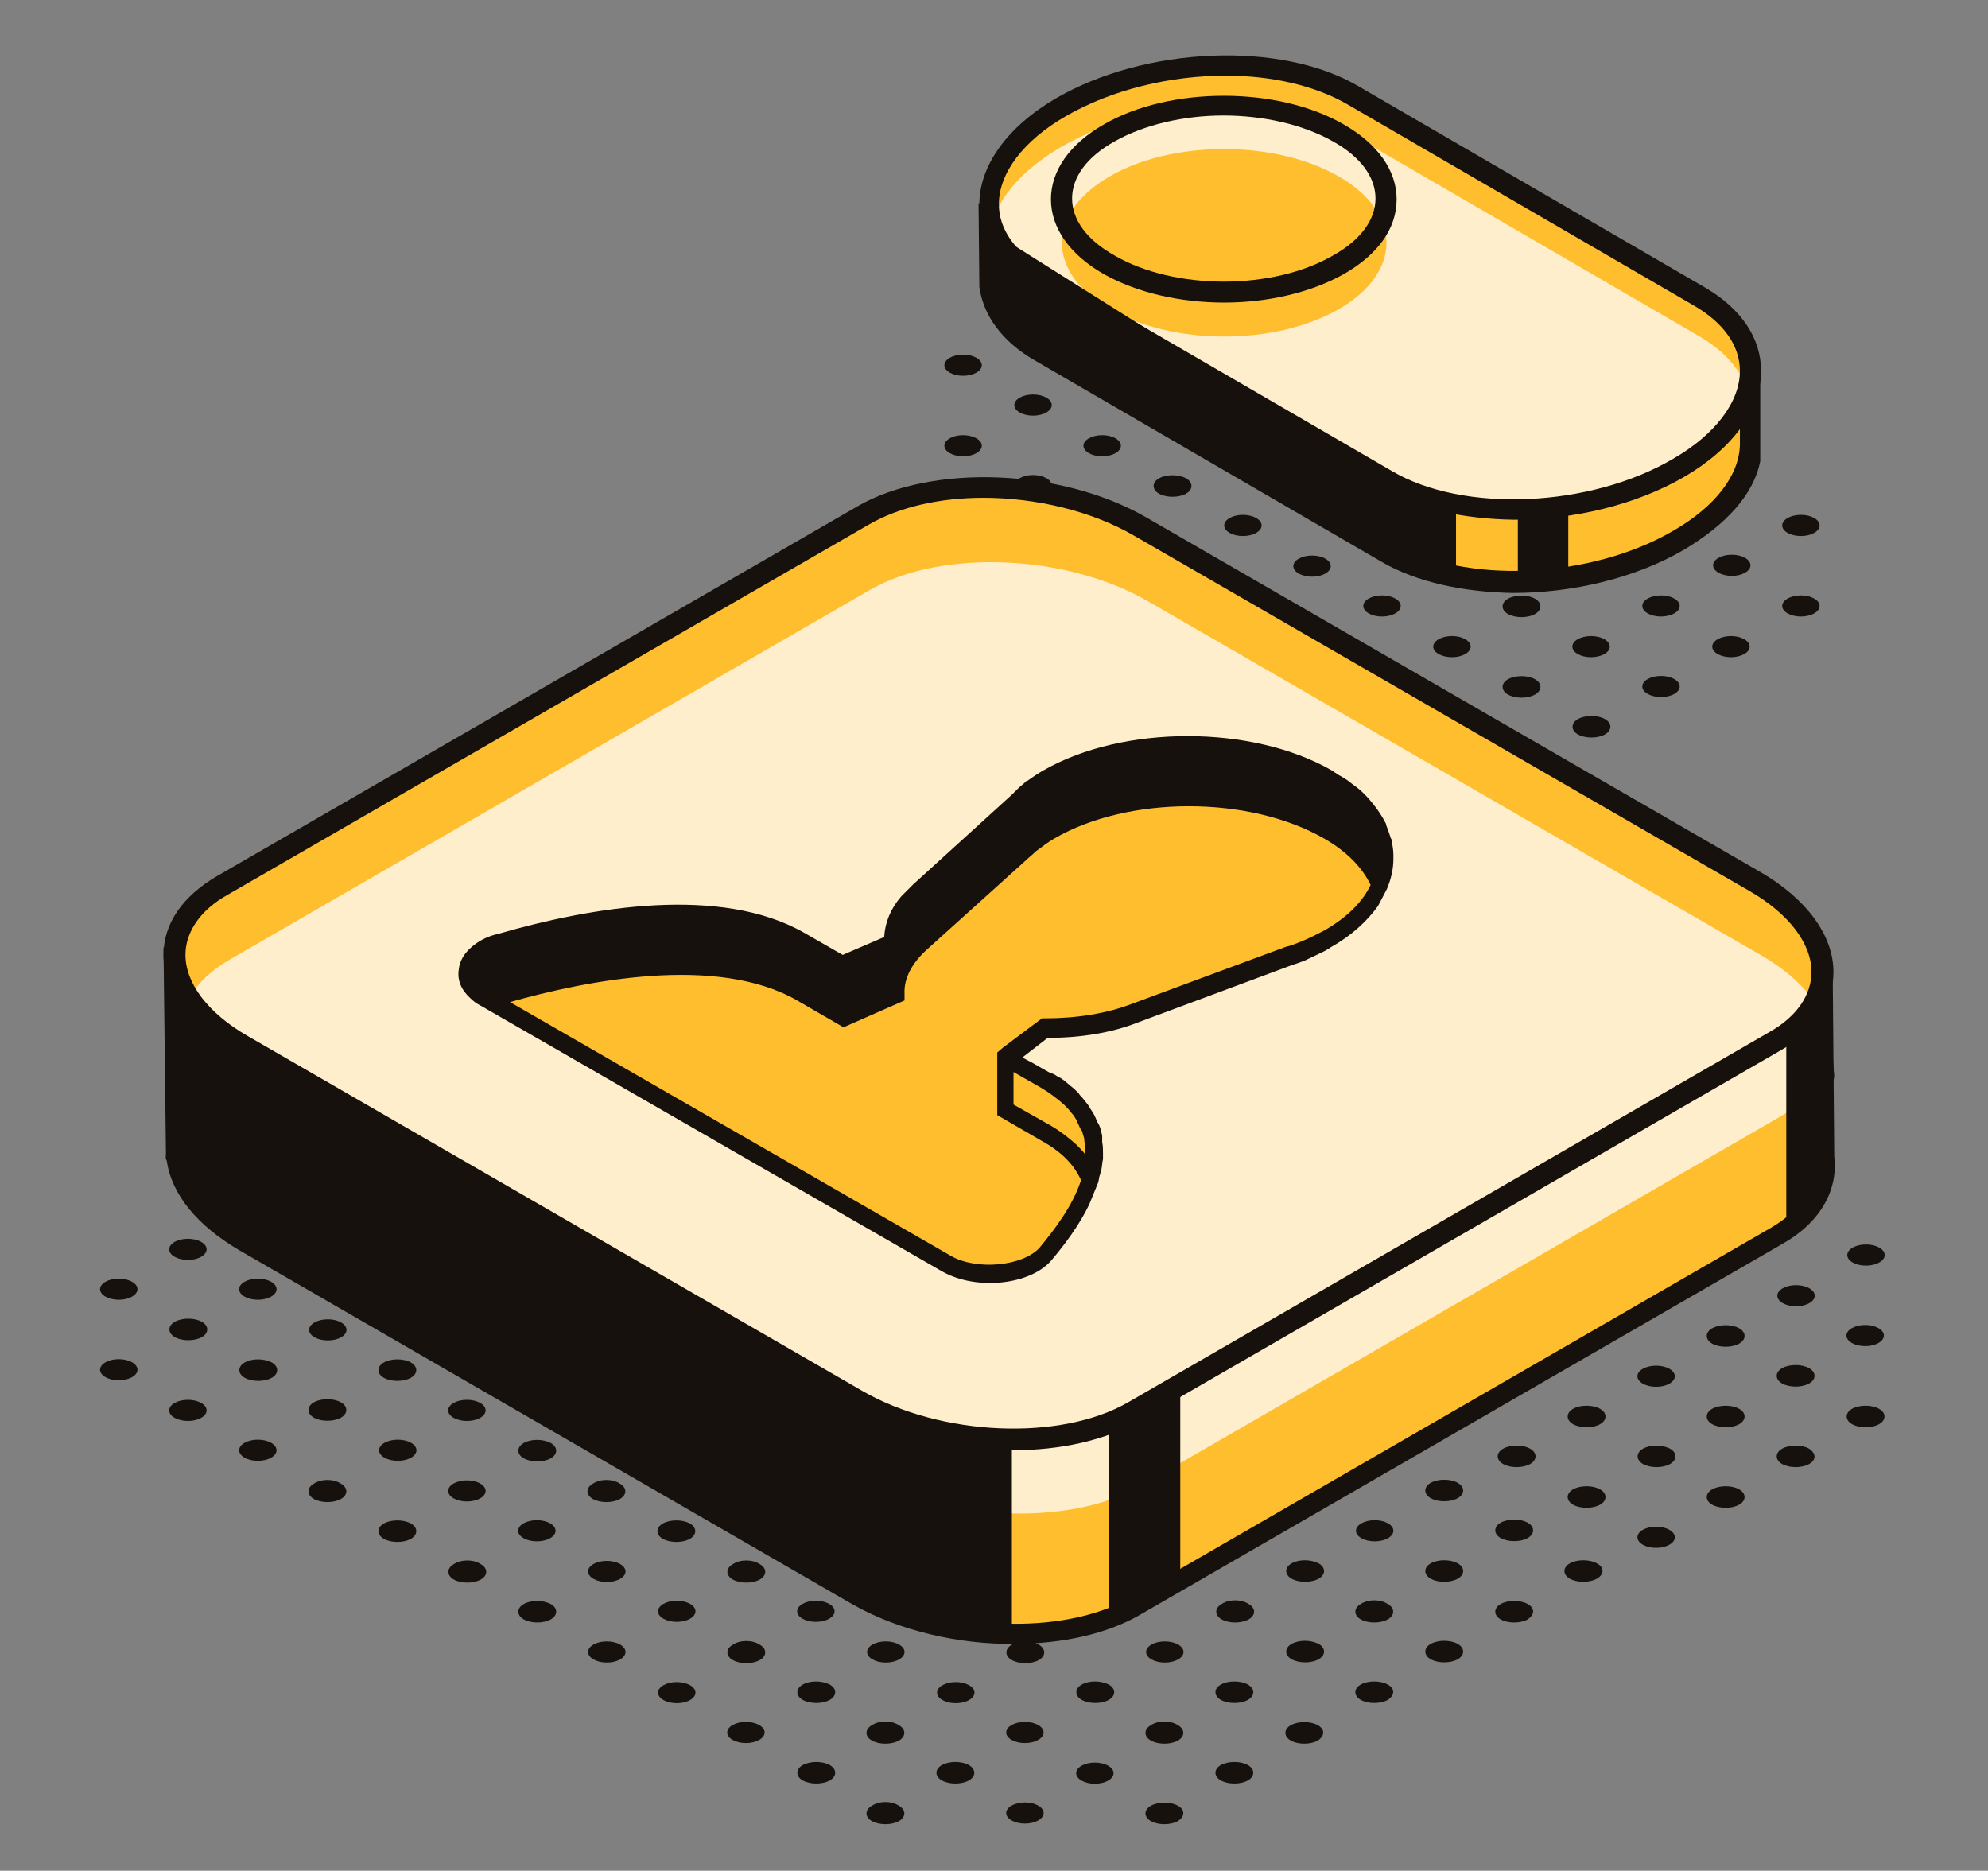 <?xml version="1.0" encoding="UTF-8"?> <!-- Generator: Adobe Illustrator 23.0.1, SVG Export Plug-In . SVG Version: 6.00 Build 0) --> <svg xmlns="http://www.w3.org/2000/svg" xmlns:xlink="http://www.w3.org/1999/xlink" id="Layer_1" x="0px" y="0px" viewBox="0 0 244.4 230" style="enable-background:new 0 0 244.4 230;" xml:space="preserve"><rect x="0" y="0" width="244.4" height="230" fill="#808080" stroke="none"/> <style type="text/css"> .st0{fill:#16110D;} .st1{fill:#FFBE2E;} .st2{fill:#FFEECC;} </style> <g id="XMLID_12_"> <g id="XMLID_5899_"> <g id="XMLID_5898_"> <ellipse class="st0" cx="203.6" cy="189" rx="2.3" ry="1.3"></ellipse> </g> <g id="XMLID_5897_"> <path class="st0" d="M193.4,183.1c-0.9,0.5-0.9,1.4,0,1.9c0.9,0.5,2.4,0.5,3.3,0c0.9-0.5,0.9-1.4,0-1.9 C195.8,182.6,194.3,182.6,193.4,183.1z"></path> </g> <g id="XMLID_5896_"> <path class="st0" d="M184.8,178.1c-0.9,0.5-0.9,1.4,0,1.9c0.9,0.5,2.4,0.5,3.3,0c0.9-0.5,0.9-1.4,0-1.9 C187.2,177.6,185.7,177.6,184.8,178.1z"></path> </g> <g id="XMLID_5895_"> <ellipse class="st0" cx="177.9" cy="174.1" rx="2.3" ry="1.3"></ellipse> </g> <g id="XMLID_5894_"> <ellipse class="st0" cx="169.3" cy="169.2" rx="2.3" ry="1.3"></ellipse> </g> <g id="XMLID_5893_"> <ellipse class="st0" cx="160.7" cy="164.2" rx="2.3" ry="1.3"></ellipse> </g> <g id="XMLID_5892_"> <path id="XMLID_6600_" class="st0" d="M150.5,158.3c-0.9,0.5-0.9,1.4,0,1.9c0.9,0.5,2.4,0.5,3.3,0c0.9-0.5,0.9-1.4,0-1.9 C152.9,157.8,151.4,157.8,150.5,158.3z"></path> </g> <g id="XMLID_5891_"> <path class="st0" d="M213.8,183.1c-0.9-0.5-2.4-0.5-3.3,0c-0.9,0.5-0.9,1.4,0,1.9c0.9,0.5,2.4,0.5,3.3,0 C214.7,184.5,214.7,183.6,213.8,183.1z"></path> </g> <g id="XMLID_5890_"> <path class="st0" d="M202,178.1c-0.9,0.5-0.9,1.4,0,1.9c0.9,0.5,2.4,0.5,3.3,0c0.9-0.5,0.9-1.4,0-1.9 C204.3,177.6,202.9,177.6,202,178.1z"></path> </g> <g id="XMLID_5889_"> <path class="st0" d="M193.4,173.2c-0.9,0.5-0.9,1.4,0,1.9c0.9,0.5,2.4,0.5,3.3,0c0.9-0.5,0.9-1.4,0-1.9 C195.8,172.7,194.3,172.7,193.4,173.2z"></path> </g> <g id="XMLID_5888_"> <path class="st0" d="M184.8,168.2c-0.9,0.5-0.9,1.4,0,1.9c0.9,0.5,2.4,0.5,3.3,0c0.9-0.5,0.9-1.4,0-1.9 C187.2,167.7,185.7,167.7,184.8,168.2z"></path> </g> <g id="XMLID_5887_"> <path class="st0" d="M176.2,163.3c-0.9,0.5-0.9,1.4,0,1.9c0.9,0.5,2.4,0.5,3.3,0c0.9-0.5,0.9-1.4,0-1.9 C178.6,162.8,177.1,162.8,176.2,163.3z"></path> </g> <g id="XMLID_5886_"> <ellipse class="st0" cx="169.3" cy="159.3" rx="2.3" ry="1.3"></ellipse> </g> <g id="XMLID_5885_"> <path class="st0" d="M222.4,178.1c-0.9-0.5-2.4-0.5-3.3,0c-0.9,0.5-0.9,1.4,0,1.9c0.9,0.5,2.4,0.5,3.3,0 C223.3,179.5,223.3,178.7,222.4,178.1z"></path> </g> <g id="XMLID_5884_"> <path class="st0" d="M210.5,173.2c-0.9,0.5-0.9,1.4,0,1.9c0.9,0.5,2.4,0.5,3.3,0c0.9-0.5,0.9-1.4,0-1.9 C212.9,172.7,211.4,172.7,210.5,173.2z"></path> </g> <g id="XMLID_5883_"> <ellipse class="st0" cx="203.6" cy="169.2" rx="2.3" ry="1.3"></ellipse> </g> <g id="XMLID_5882_"> <path class="st0" d="M193.4,163.3c-0.9,0.5-0.9,1.4,0,1.9c0.9,0.5,2.4,0.5,3.3,0c0.9-0.5,0.9-1.4,0-1.9 C195.8,162.8,194.3,162.8,193.4,163.3z"></path> </g> <g id="XMLID_5881_"> <ellipse class="st0" cx="186.5" cy="159.3" rx="2.3" ry="1.3"></ellipse> </g> <g id="XMLID_5880_"> <path class="st0" d="M231,173.2c-0.9-0.5-2.4-0.5-3.3,0c-0.9,0.5-0.9,1.4,0,1.9c0.9,0.5,2.4,0.5,3.3,0 C231.9,174.6,231.9,173.7,231,173.2z"></path> </g> <g id="XMLID_5879_"> <path class="st0" d="M219.1,168.2c-0.9,0.5-0.9,1.4,0,1.9c0.9,0.5,2.4,0.5,3.3,0c0.9-0.5,0.9-1.4,0-1.9 C221.5,167.7,220,167.7,219.1,168.2z"></path> </g> <g id="XMLID_5878_"> <path class="st0" d="M210.5,163.3c-0.9,0.5-0.9,1.4,0,1.9c0.9,0.5,2.4,0.5,3.3,0c0.9-0.5,0.9-1.4,0-1.9 C212.9,162.8,211.4,162.8,210.5,163.3z"></path> </g> <g id="XMLID_5877_"> <ellipse class="st0" cx="203.6" cy="159.3" rx="2.3" ry="1.3"></ellipse> </g> <g id="XMLID_5876_"> <path class="st0" d="M193.4,153.4c-0.9,0.5-0.9,1.4,0,1.9c0.9,0.5,2.4,0.5,3.3,0c0.9-0.5,0.9-1.4,0-1.9 C195.8,152.9,194.3,152.9,193.4,153.4z"></path> </g> <g id="XMLID_5875_"> <ellipse class="st0" cx="229.3" cy="164.2" rx="2.3" ry="1.3"></ellipse> </g> <g id="XMLID_5874_"> <ellipse class="st0" cx="220.8" cy="159.3" rx="2.3" ry="1.3"></ellipse> </g> <g id="XMLID_5873_"> <ellipse class="st0" cx="212.2" cy="154.3" rx="2.3" ry="1.3"></ellipse> </g> <g id="XMLID_5872_"> <path id="XMLID_6599_" class="st0" d="M202,150.3c0.9,0.5,2.4,0.5,3.3,0c0.9-0.5,0.9-1.4,0-1.9 C204.3,147.9,201.1,149.8,202,150.3z"></path> </g> <g id="XMLID_5871_"> <ellipse class="st0" cx="229.4" cy="154.3" rx="2.3" ry="1.3"></ellipse> </g> <g id="XMLID_5870_"> <ellipse id="XMLID_6598_" class="st0" cx="220.8" cy="149.3" rx="2.3" ry="1.3"></ellipse> </g> <g id="XMLID_5869_"> <path class="st0" d="M107.2,222c-0.9,0.5-0.9,1.4,0,1.9c0.9,0.5,2.4,0.5,3.3,0c0.9-0.5,0.9-1.4,0-1.9 C109.6,221.4,108.1,221.4,107.2,222z"></path> </g> <g id="XMLID_5868_"> <path class="st0" d="M98.7,217c-0.9,0.5-0.9,1.4,0,1.9c0.9,0.5,2.4,0.5,3.3,0c0.9-0.5,0.9-1.4,0-1.9S99.6,216.5,98.7,217z"></path> </g> <g id="XMLID_5867_"> <ellipse class="st0" cx="91.7" cy="213" rx="2.3" ry="1.3"></ellipse> </g> <g id="XMLID_5866_"> <ellipse class="st0" cx="83.2" cy="208.1" rx="2.3" ry="1.3"></ellipse> </g> <g id="XMLID_5865_"> <ellipse class="st0" cx="74.6" cy="203.1" rx="2.3" ry="1.3"></ellipse> </g> <g id="XMLID_5864_"> <path class="st0" d="M64.4,197.2c-0.9,0.5-0.9,1.4,0,1.9c0.9,0.5,2.4,0.5,3.3,0c0.9-0.5,0.9-1.4,0-1.9 C66.7,196.7,65.3,196.7,64.4,197.2z"></path> </g> <g id="XMLID_5863_"> <path class="st0" d="M55.8,192.3c-0.9,0.5-0.9,1.4,0,1.9c0.9,0.5,2.4,0.5,3.3,0c0.9-0.5,0.9-1.4,0-1.9 C58.2,191.7,56.7,191.7,55.8,192.3z"></path> </g> <g id="XMLID_5862_"> <path class="st0" d="M47.2,187.3c-0.9,0.5-0.9,1.4,0,1.9c0.9,0.5,2.4,0.5,3.3,0c0.9-0.5,0.9-1.4,0-1.9 C49.6,186.8,48.1,186.8,47.2,187.3z"></path> </g> <g id="XMLID_5861_"> <path class="st0" d="M38.6,182.4c-0.9,0.5-0.9,1.4,0,1.9c0.9,0.5,2.4,0.5,3.3,0c0.9-0.5,0.9-1.4,0-1.9 C41,181.8,39.5,181.8,38.6,182.4z"></path> </g> <g id="XMLID_5860_"> <ellipse class="st0" cx="31.7" cy="178.3" rx="2.3" ry="1.3"></ellipse> </g> <g id="XMLID_5859_"> <ellipse class="st0" cx="23.1" cy="173.4" rx="2.3" ry="1.3"></ellipse> </g> <g id="XMLID_5858_"> <ellipse class="st0" cx="14.6" cy="168.4" rx="2.3" ry="1.3"></ellipse> </g> <g id="XMLID_5857_"> <ellipse class="st0" cx="126" cy="222.9" rx="2.3" ry="1.3"></ellipse> </g> <g id="XMLID_5856_"> <path class="st0" d="M115.8,217c-0.9,0.5-0.9,1.4,0,1.9c0.9,0.5,2.4,0.5,3.3,0c0.9-0.5,0.9-1.4,0-1.9 C118.2,216.5,116.7,216.5,115.8,217z"></path> </g> <g id="XMLID_5855_"> <path class="st0" d="M107.2,212.1c-0.9,0.5-0.9,1.4,0,1.9c0.9,0.5,2.4,0.5,3.3,0c0.9-0.5,0.9-1.4,0-1.9 C109.6,211.5,108.1,211.5,107.2,212.1z"></path> </g> <g id="XMLID_5854_"> <path class="st0" d="M98.7,207.1c-0.9,0.5-0.9,1.4,0,1.9s2.4,0.5,3.3,0c0.9-0.5,0.9-1.4,0-1.9C101,206.6,99.6,206.6,98.7,207.1z"></path> </g> <g id="XMLID_5853_"> <path class="st0" d="M90.1,202.2c-0.9,0.5-0.9,1.4,0,1.9c0.9,0.5,2.4,0.5,3.3,0c0.9-0.5,0.9-1.4,0-1.9 C92.5,201.6,91,201.6,90.1,202.2z"></path> </g> <g id="XMLID_5852_"> <ellipse class="st0" cx="83.2" cy="198.1" rx="2.3" ry="1.3"></ellipse> </g> <g id="XMLID_5851_"> <ellipse class="st0" cx="74.6" cy="193.2" rx="2.3" ry="1.3"></ellipse> </g> <g id="XMLID_5850_"> <ellipse class="st0" cx="66" cy="188.2" rx="2.3" ry="1.3"></ellipse> </g> <g id="XMLID_5849_"> <ellipse class="st0" cx="57.4" cy="183.3" rx="2.3" ry="1.3"></ellipse> </g> <g id="XMLID_5848_"> <ellipse class="st0" cx="48.9" cy="178.3" rx="2.3" ry="1.3"></ellipse> </g> <g id="XMLID_5847_"> <path class="st0" d="M38.6,172.4c-0.9,0.5-0.9,1.4,0,1.9c0.9,0.5,2.4,0.5,3.3,0c0.9-0.5,0.9-1.4,0-1.9 C41,171.9,39.5,171.9,38.6,172.4z"></path> </g> <g id="XMLID_5846_"> <path class="st0" d="M30.1,167.5c-0.9,0.5-0.9,1.4,0,1.9c0.9,0.5,2.4,0.5,3.3,0c0.9-0.5,0.9-1.4,0-1.9 C32.4,167,31,167,30.1,167.5z"></path> </g> <g id="XMLID_5845_"> <path class="st0" d="M21.5,162.5c-0.9,0.5-0.9,1.4,0,1.9c0.9,0.5,2.4,0.5,3.3,0c0.9-0.5,0.9-1.4,0-1.9 C23.9,162,22.4,162,21.5,162.5z"></path> </g> <g id="XMLID_5844_"> <ellipse class="st0" cx="14.6" cy="158.5" rx="2.3" ry="1.3"></ellipse> </g> <g id="XMLID_5843_"> <path class="st0" d="M144.8,222c-0.9-0.5-2.4-0.5-3.3,0c-0.9,0.5-0.9,1.4,0,1.9c0.9,0.5,2.4,0.5,3.3,0 C145.7,223.3,145.7,222.5,144.8,222z"></path> </g> <g id="XMLID_5842_"> <ellipse class="st0" cx="134.6" cy="218" rx="2.3" ry="1.3"></ellipse> </g> <g id="XMLID_5841_"> <ellipse class="st0" cx="126" cy="213" rx="2.3" ry="1.3"></ellipse> </g> <g id="XMLID_5840_"> <ellipse class="st0" cx="117.5" cy="208.1" rx="2.3" ry="1.3"></ellipse> </g> <g id="XMLID_5839_"> <ellipse class="st0" cx="108.9" cy="203.1" rx="2.3" ry="1.3"></ellipse> </g> <g id="XMLID_5838_"> <ellipse class="st0" cx="100.3" cy="198.1" rx="2.3" ry="1.3"></ellipse> </g> <g id="XMLID_5837_"> <path class="st0" d="M90.1,192.3c-0.9,0.5-0.9,1.4,0,1.9c0.9,0.5,2.4,0.5,3.3,0c0.9-0.5,0.9-1.4,0-1.9 C92.5,191.7,91,191.7,90.1,192.3z"></path> </g> <g id="XMLID_5836_"> <path class="st0" d="M81.5,187.3c-0.9,0.5-0.9,1.4,0,1.9c0.9,0.5,2.4,0.5,3.3,0c0.9-0.5,0.9-1.4,0-1.9 C83.9,186.8,82.4,186.8,81.5,187.3z"></path> </g> <g id="XMLID_5835_"> <path class="st0" d="M72.9,182.4c-0.9,0.5-0.9,1.4,0,1.9c0.9,0.5,2.4,0.5,3.3,0c0.9-0.5,0.9-1.4,0-1.9 C75.3,181.8,73.8,181.8,72.9,182.4z"></path> </g> <g id="XMLID_5834_"> <path class="st0" d="M64.4,177.4c-0.9,0.5-0.9,1.4,0,1.9c0.9,0.5,2.4,0.5,3.3,0c0.9-0.5,0.9-1.4,0-1.9 C66.7,176.9,65.3,176.9,64.4,177.4z"></path> </g> <g id="XMLID_5833_"> <ellipse class="st0" cx="57.4" cy="173.4" rx="2.3" ry="1.3"></ellipse> </g> <g id="XMLID_5832_"> <path class="st0" d="M47.2,167.5c-0.9,0.5-0.9,1.4,0,1.9c0.9,0.5,2.4,0.5,3.3,0c0.9-0.5,0.9-1.4,0-1.9 C49.6,167,48.1,167,47.2,167.5z"></path> </g> <g id="XMLID_5831_"> <ellipse class="st0" cx="40.3" cy="163.5" rx="2.3" ry="1.3"></ellipse> </g> <g id="XMLID_5830_"> <ellipse class="st0" cx="31.7" cy="158.5" rx="2.3" ry="1.3"></ellipse> </g> <g id="XMLID_5829_"> <ellipse class="st0" cx="23.1" cy="153.6" rx="2.3" ry="1.3"></ellipse> </g> <g id="XMLID_5828_"> <path class="st0" d="M153.4,217c-0.9-0.5-2.4-0.5-3.3,0c-0.9,0.5-0.9,1.4,0,1.9c0.9,0.5,2.4,0.5,3.3,0 C154.3,218.4,154.3,217.5,153.4,217z"></path> </g> <g id="XMLID_5827_"> <path class="st0" d="M141.5,212.1c-0.9,0.5-0.9,1.4,0,1.9c0.9,0.5,2.4,0.5,3.3,0c0.9-0.5,0.9-1.4,0-1.9 C143.9,211.5,142.4,211.5,141.5,212.1z"></path> </g> <g id="XMLID_5826_"> <path class="st0" d="M133,207.1c-0.9,0.5-0.9,1.4,0,1.9c0.9,0.5,2.4,0.5,3.3,0c0.9-0.5,0.9-1.4,0-1.9 C135.3,206.6,133.9,206.6,133,207.1z"></path> </g> <g id="XMLID_5825_"> <path class="st0" d="M124.4,202.2c-0.9,0.5-0.9,1.4,0,1.9c0.9,0.5,2.4,0.5,3.3,0c0.9-0.5,0.9-1.4,0-1.9 C126.8,201.6,125.3,201.6,124.4,202.2z"></path> </g> <g id="XMLID_5824_"> <ellipse class="st0" cx="117.5" cy="198.1" rx="2.3" ry="1.3"></ellipse> </g> <g id="XMLID_5823_"> <path class="st0" d="M107.2,192.3c-0.9,0.5-0.9,1.4,0,1.9c0.9,0.5,2.4,0.5,3.3,0c0.9-0.5,0.9-1.4,0-1.9 C109.6,191.7,108.1,191.7,107.2,192.3z"></path> </g> <g id="XMLID_5822_"> <path class="st0" d="M98.7,187.3c-0.9,0.5-0.9,1.4,0,1.9c0.9,0.5,2.4,0.5,3.3,0c0.9-0.5,0.9-1.4,0-1.9 C101,186.8,99.6,186.8,98.7,187.3z"></path> </g> <g id="XMLID_5821_"> <ellipse class="st0" cx="91.7" cy="183.3" rx="2.3" ry="1.3"></ellipse> </g> <g id="XMLID_5820_"> <ellipse class="st0" cx="83.2" cy="178.3" rx="2.3" ry="1.3"></ellipse> </g> <g id="XMLID_5819_"> <ellipse class="st0" cx="74.6" cy="173.4" rx="2.3" ry="1.3"></ellipse> </g> <g id="XMLID_5818_"> <ellipse class="st0" cx="66" cy="168.4" rx="2.3" ry="1.3"></ellipse> </g> <g id="XMLID_5817_"> <path class="st0" d="M55.8,162.5c-0.9,0.5-0.9,1.4,0,1.9c0.9,0.5,2.4,0.5,3.3,0c0.9-0.5,0.9-1.4,0-1.9 C58.2,162,56.7,162,55.8,162.5z"></path> </g> <g id="XMLID_5816_"> <path class="st0" d="M47.2,157.6c-0.9,0.5-0.9,1.4,0,1.9c0.9,0.5,2.4,0.5,3.3,0c0.9-0.5,0.9-1.4,0-1.9 C49.6,157.1,48.1,157.1,47.2,157.6z"></path> </g> <g id="XMLID_5815_"> <path class="st0" d="M38.6,152.6c-0.9,0.5-0.9,1.4,0,1.9c0.9,0.5,2.4,0.5,3.3,0c0.9-0.5,0.9-1.4,0-1.9 C41,152.1,39.5,152.1,38.6,152.6z"></path> </g> <g id="XMLID_5814_"> <ellipse id="XMLID_6597_" class="st0" cx="31.7" cy="148.6" rx="2.3" ry="1.3"></ellipse> </g> <g id="XMLID_5813_"> <path class="st0" d="M162,212.1c-0.9-0.5-2.4-0.5-3.3,0c-0.9,0.5-0.9,1.4,0,1.9c0.9,0.5,2.4,0.5,3.3,0 C162.9,213.4,162.9,212.6,162,212.1z"></path> </g> <g id="XMLID_5812_"> <path class="st0" d="M150.1,207.1c-0.9,0.5-0.9,1.4,0,1.9c0.9,0.5,2.4,0.5,3.3,0c0.9-0.5,0.9-1.4,0-1.9 C152.5,206.6,151,206.6,150.1,207.1z"></path> </g> <g id="XMLID_5811_"> <ellipse class="st0" cx="143.2" cy="203.1" rx="2.3" ry="1.3"></ellipse> </g> <g id="XMLID_5810_"> <ellipse class="st0" cx="134.6" cy="198.1" rx="2.3" ry="1.3"></ellipse> </g> <g id="XMLID_5809_"> <ellipse class="st0" cx="126" cy="193.2" rx="2.3" ry="1.3"></ellipse> </g> <g id="XMLID_5808_"> <ellipse class="st0" cx="117.5" cy="188.2" rx="2.3" ry="1.3"></ellipse> </g> <g id="XMLID_5807_"> <path class="st0" d="M107.2,182.4c-0.9,0.5-0.9,1.4,0,1.9c0.9,0.5,2.4,0.5,3.3,0c0.9-0.5,0.9-1.4,0-1.9 C109.6,181.8,108.1,181.8,107.2,182.4z"></path> </g> <g id="XMLID_5806_"> <path class="st0" d="M98.7,177.4c-0.9,0.5-0.9,1.4,0,1.9c0.9,0.5,2.4,0.5,3.3,0c0.9-0.5,0.9-1.4,0-1.9 C101,176.9,99.6,176.9,98.7,177.4z"></path> </g> <g id="XMLID_5805_"> <path class="st0" d="M90.1,172.4c-0.9,0.5-0.9,1.4,0,1.9c0.9,0.5,2.4,0.5,3.3,0c0.9-0.5,0.9-1.4,0-1.9 C92.5,171.9,91,171.9,90.1,172.4z"></path> </g> <g id="XMLID_5804_"> <ellipse class="st0" cx="83.2" cy="168.4" rx="2.3" ry="1.3"></ellipse> </g> <g id="XMLID_5803_"> <ellipse class="st0" cx="74.6" cy="163.5" rx="2.3" ry="1.3"></ellipse> </g> <g id="XMLID_5802_"> <ellipse class="st0" cx="66" cy="158.5" rx="2.3" ry="1.3"></ellipse> </g> <g id="XMLID_5801_"> <ellipse class="st0" cx="57.4" cy="153.6" rx="2.3" ry="1.3"></ellipse> </g> <g id="XMLID_5800_"> <path class="st0" d="M170.6,207.1c-0.9-0.5-2.4-0.5-3.3,0c-0.9,0.5-0.9,1.4,0,1.9c0.9,0.5,2.4,0.5,3.3,0 C171.5,208.4,171.5,207.6,170.6,207.1z"></path> </g> <g id="XMLID_5799_"> <path class="st0" d="M158.8,202.1c-0.9,0.5-0.9,1.4,0,1.9c0.9,0.5,2.4,0.5,3.3,0c0.9-0.5,0.9-1.4,0-1.9 C161.1,201.6,159.7,201.6,158.8,202.1z"></path> </g> <g id="XMLID_5798_"> <path class="st0" d="M150.2,197.2c-0.9,0.5-0.9,1.4,0,1.9c0.9,0.5,2.4,0.5,3.3,0c0.9-0.5,0.9-1.4,0-1.9 C152.6,196.6,151.1,196.6,150.2,197.2z"></path> </g> <g id="XMLID_5797_"> <ellipse class="st0" cx="143.2" cy="193.1" rx="2.3" ry="1.3"></ellipse> </g> <g id="XMLID_5796_"> <ellipse class="st0" cx="134.7" cy="188.2" rx="2.3" ry="1.3"></ellipse> </g> <g id="XMLID_5795_"> <ellipse class="st0" cx="126.1" cy="183.2" rx="2.3" ry="1.3"></ellipse> </g> <g id="XMLID_5794_"> <path class="st0" d="M115.9,177.3c-0.9,0.5-0.9,1.4,0,1.9c0.9,0.5,2.4,0.5,3.3,0c0.9-0.5,0.9-1.4,0-1.9 C118.3,176.8,116.8,176.8,115.9,177.3z"></path> </g> <g id="XMLID_5793_"> <path class="st0" d="M107.3,172.4c-0.9,0.5-0.9,1.4,0,1.9c0.9,0.5,2.4,0.5,3.3,0c0.9-0.5,0.9-1.4,0-1.9 C109.7,171.9,108.2,171.9,107.3,172.4z"></path> </g> <g id="XMLID_5792_"> <path class="st0" d="M98.7,167.4c-0.9,0.5-0.9,1.4,0,1.9c0.9,0.5,2.4,0.5,3.3,0c0.9-0.5,0.9-1.4,0-1.9 C101.1,166.9,99.6,166.9,98.7,167.4z"></path> </g> <g id="XMLID_5791_"> <path class="st0" d="M90.2,162.5c-0.9,0.5-0.9,1.4,0,1.9c0.9,0.5,2.4,0.5,3.3,0c0.9-0.5,0.9-1.4,0-1.9 C92.5,162,91.1,162,90.2,162.5z"></path> </g> <g id="XMLID_5790_"> <ellipse class="st0" cx="83.2" cy="158.5" rx="2.3" ry="1.3"></ellipse> </g> <g id="XMLID_5789_"> <ellipse class="st0" cx="74.7" cy="153.5" rx="2.3" ry="1.3"></ellipse> </g> <g id="XMLID_5788_"> <path class="st0" d="M179.2,202.1c-0.9-0.5-2.4-0.5-3.3,0c-0.9,0.5-0.9,1.4,0,1.9c0.9,0.5,2.4,0.5,3.3,0 C180.1,203.5,180.1,202.6,179.2,202.1z"></path> </g> <g id="XMLID_5787_"> <path class="st0" d="M167.3,197.2c-0.9,0.5-0.9,1.4,0,1.9c0.9,0.5,2.4,0.5,3.3,0c0.9-0.5,0.9-1.4,0-1.9 C169.7,196.6,168.2,196.6,167.3,197.2z"></path> </g> <g id="XMLID_5786_"> <path class="st0" d="M158.8,192.2c-0.9,0.5-0.9,1.4,0,1.9c0.9,0.5,2.4,0.5,3.3,0c0.9-0.5,0.9-1.4,0-1.9 C161.1,191.7,159.7,191.7,158.8,192.2z"></path> </g> <g id="XMLID_5785_"> <path class="st0" d="M150.2,187.2c-0.9,0.5-0.9,1.4,0,1.9c0.9,0.5,2.4,0.5,3.3,0c0.9-0.5,0.9-1.4,0-1.9 C152.6,186.7,151.1,186.7,150.2,187.2z"></path> </g> <g id="XMLID_5784_"> <path class="st0" d="M141.6,182.3c-0.9,0.5-0.9,1.4,0,1.9c0.9,0.5,2.4,0.5,3.3,0c0.9-0.5,0.9-1.4,0-1.9 C144,181.8,142.5,181.8,141.6,182.3z"></path> </g> <g id="XMLID_5783_"> <ellipse class="st0" cx="134.7" cy="178.3" rx="2.3" ry="1.3"></ellipse> </g> <g id="XMLID_5782_"> <ellipse class="st0" cx="126.1" cy="173.3" rx="2.3" ry="1.3"></ellipse> </g> <g id="XMLID_5781_"> <ellipse class="st0" cx="117.5" cy="168.4" rx="2.3" ry="1.3"></ellipse> </g> <g id="XMLID_5780_"> <ellipse class="st0" cx="108.9" cy="163.4" rx="2.3" ry="1.3"></ellipse> </g> <g id="XMLID_5779_"> <ellipse class="st0" cx="100.4" cy="158.5" rx="2.3" ry="1.3"></ellipse> </g> <g id="XMLID_5778_"> <path class="st0" d="M187.8,197.2c-0.9-0.5-2.4-0.5-3.3,0c-0.9,0.5-0.9,1.4,0,1.9c0.9,0.5,2.4,0.5,3.3,0 C188.7,198.5,188.7,197.7,187.8,197.2z"></path> </g> <g id="XMLID_5777_"> <path class="st0" d="M175.9,192.2c-0.9,0.5-0.9,1.4,0,1.9c0.9,0.5,2.4,0.5,3.3,0c0.9-0.5,0.9-1.4,0-1.9 C178.3,191.7,176.8,191.7,175.9,192.2z"></path> </g> <g id="XMLID_5776_"> <ellipse class="st0" cx="169" cy="188.2" rx="2.3" ry="1.3"></ellipse> </g> <g id="XMLID_5775_"> <path class="st0" d="M158.8,182.3c-0.9,0.5-0.9,1.4,0,1.9c0.9,0.5,2.4,0.5,3.3,0c0.9-0.5,0.9-1.4,0-1.9 C161.1,181.8,159.7,181.8,158.8,182.3z"></path> </g> <g id="XMLID_5774_"> <ellipse class="st0" cx="151.8" cy="178.3" rx="2.3" ry="1.3"></ellipse> </g> <g id="XMLID_5773_"> <path class="st0" d="M141.6,172.4c-0.9,0.5-0.9,1.4,0,1.9c0.9,0.5,2.4,0.5,3.3,0c0.9-0.5,0.9-1.4,0-1.9 C144,171.9,142.5,171.9,141.6,172.4z"></path> </g> <g id="XMLID_5772_"> <path class="st0" d="M133,167.4c-0.9,0.5-0.9,1.4,0,1.9c0.9,0.5,2.4,0.5,3.3,0c0.9-0.5,0.9-1.4,0-1.9 C135.4,166.9,133.9,166.9,133,167.4z"></path> </g> <g id="XMLID_5771_"> <path class="st0" d="M124.5,162.5c-0.9,0.5-0.9,1.4,0,1.9c0.9,0.5,2.4,0.5,3.3,0c0.9-0.5,0.9-1.4,0-1.9 C126.8,162,125.4,162,124.5,162.5z"></path> </g> <g id="XMLID_5770_"> <ellipse id="XMLID_6596_" class="st0" cx="117.5" cy="158.5" rx="2.3" ry="1.3"></ellipse> </g> <g id="XMLID_5769_"> <path class="st0" d="M196.3,192.2c-0.9-0.5-2.4-0.5-3.3,0c-0.9,0.5-0.9,1.4,0,1.9c0.9,0.5,2.4,0.5,3.3,0 C197.2,193.6,197.3,192.7,196.3,192.2z"></path> </g> <g id="XMLID_5768_"> <path class="st0" d="M184.5,187.2c-0.9,0.5-0.9,1.4,0,1.9c0.9,0.5,2.4,0.5,3.3,0c0.9-0.5,0.9-1.4,0-1.9 C186.9,186.7,185.4,186.7,184.5,187.2z"></path> </g> <g id="XMLID_5767_"> <path class="st0" d="M175.9,182.3c-0.9,0.5-0.9,1.4,0,1.9c0.9,0.5,2.4,0.5,3.3,0c0.9-0.5,0.9-1.4,0-1.9 C178.3,181.8,176.8,181.8,175.9,182.3z"></path> </g> <g id="XMLID_5766_"> <ellipse class="st0" cx="169" cy="178.3" rx="2.3" ry="1.3"></ellipse> </g> <g id="XMLID_5765_"> <path class="st0" d="M158.8,172.4c-0.9,0.5-0.9,1.4,0,1.9c0.9,0.5,2.4,0.5,3.3,0c0.9-0.5,0.9-1.4,0-1.9 C161.1,171.9,159.7,171.9,158.8,172.4z"></path> </g> <g id="XMLID_5764_"> <path class="st0" d="M150.2,167.4c-0.9,0.5-0.9,1.4,0,1.9c0.9,0.5,2.4,0.5,3.3,0c0.9-0.5,0.9-1.4,0-1.9 C152.6,166.9,151.1,166.9,150.2,167.4z"></path> </g> <g id="XMLID_5763_"> <ellipse class="st0" cx="143.2" cy="163.4" rx="2.3" ry="1.3"></ellipse> </g> <g id="XMLID_5762_"> <ellipse id="XMLID_6595_" class="st0" cx="134.7" cy="158.5" rx="2.3" ry="1.3"></ellipse> </g> </g> <g id="XMLID_5935_"> <g id="XMLID_5934_"> <path id="XMLID_6594_" class="st0" d="M176.9,90.3c0.9,0.5,2.4,0.5,3.3,0c0.9-0.5,0.9-1.4,0-1.9c-0.9-0.5-2.4-0.5-3.3,0 C175.9,89,175.9,89.8,176.9,90.3C177.8,90.9,175.9,89.8,176.9,90.3z"></path> </g> <g id="XMLID_5933_"> <path id="XMLID_6593_" class="st0" d="M168.3,85.4c0.9,0.5,2.4,0.5,3.3,0c0.9-0.5,0.9-1.4,0-1.9c-0.9-0.5-2.4-0.5-3.3,0 C167.4,84,167.4,84.9,168.3,85.4C169.2,85.9,167.4,84.9,168.3,85.4z"></path> </g> <g id="XMLID_5932_"> <ellipse class="st0" cx="161.3" cy="79.5" rx="2.3" ry="1.3"></ellipse> </g> <g id="XMLID_5931_"> <path class="st0" d="M151.1,73.6c-0.9,0.5-0.9,1.4,0,1.9c0.9,0.5,2.4,0.5,3.3,0c0.9-0.5,0.9-1.4,0-1.9 C153.5,73.1,152,73.1,151.1,73.6z"></path> </g> <g id="XMLID_5930_"> <ellipse class="st0" cx="144.2" cy="69.6" rx="2.3" ry="1.3"></ellipse> </g> <g id="XMLID_5929_"> <path class="st0" d="M194,88.4c-0.9,0.5-0.9,1.4,0,1.9c0.9,0.5,2.4,0.5,3.3,0c0.9-0.5,0.9-1.4,0-1.9 C196.4,87.9,194.9,87.9,194,88.4z"></path> </g> <g id="XMLID_5928_"> <path class="st0" d="M185.4,83.5c-0.9,0.5-0.9,1.4,0,1.9c0.9,0.5,2.4,0.5,3.3,0c0.9-0.5,0.9-1.4,0-1.9 C187.8,83,186.3,83,185.4,83.5z"></path> </g> <g id="XMLID_5927_"> <ellipse class="st0" cx="178.5" cy="79.5" rx="2.3" ry="1.3"></ellipse> </g> <g id="XMLID_5926_"> <ellipse class="st0" cx="169.9" cy="74.5" rx="2.3" ry="1.3"></ellipse> </g> <g id="XMLID_5925_"> <ellipse class="st0" cx="161.3" cy="69.6" rx="2.3" ry="1.3"></ellipse> </g> <g id="XMLID_5924_"> <ellipse class="st0" cx="152.8" cy="64.6" rx="2.3" ry="1.3"></ellipse> </g> <g id="XMLID_5923_"> <ellipse class="st0" cx="204.2" cy="84.4" rx="2.3" ry="1.3"></ellipse> </g> <g id="XMLID_5922_"> <ellipse class="st0" cx="195.6" cy="79.5" rx="2.3" ry="1.3"></ellipse> </g> <g id="XMLID_5921_"> <path class="st0" d="M185.4,73.6c-0.9,0.5-0.9,1.4,0,1.9c0.9,0.5,2.4,0.5,3.3,0c0.9-0.5,0.9-1.4,0-1.9 C187.8,73.1,186.3,73.1,185.4,73.6z"></path> </g> <g id="XMLID_5920_"> <path class="st0" d="M176.9,68.6c-0.9,0.5-0.9,1.4,0,1.9c0.9,0.5,2.4,0.5,3.3,0c0.9-0.5,0.9-1.4,0-1.9 C179.2,68.1,177.8,68.1,176.9,68.6z"></path> </g> <g id="XMLID_5919_"> <path id="XMLID_6592_" class="st0" d="M171.6,63.7c-0.9-0.5-2.4-0.5-3.3,0c-0.9,0.5-0.9,1.4,0,1.9c0.9,0.5,2.4,0.5,3.3,0 C172.5,65.1,172.5,64.2,171.6,63.7C170.6,63.2,172.5,64.2,171.6,63.7z"></path> </g> <g id="XMLID_5918_"> <path id="XMLID_6591_" class="st0" d="M163,58.7c-0.9-0.5-2.4-0.5-3.3,0c-0.9,0.5-0.9,1.4,0,1.9c0.9,0.5,2.4,0.5,3.3,0 C163.9,60.1,163.9,59.3,163,58.7C162.1,58.2,163.9,59.3,163,58.7z"></path> </g> <g id="XMLID_5917_"> <ellipse class="st0" cx="212.8" cy="79.5" rx="2.3" ry="1.3"></ellipse> </g> <g id="XMLID_5916_"> <ellipse class="st0" cx="204.2" cy="74.5" rx="2.3" ry="1.3"></ellipse> </g> <g id="XMLID_5915_"> <path id="XMLID_6590_" class="st0" d="M194,68.6c-0.9,0.5-0.9,1.4,0,1.9c0.9,0.5,2.4,0.5,3.3,0c0.9-0.5,0.9-1.4,0-1.9 C196.4,68.1,194.9,68.1,194,68.6C193.1,69.2,194.9,68.1,194,68.6z"></path> </g> <g id="XMLID_5914_"> <ellipse class="st0" cx="221.4" cy="74.5" rx="2.3" ry="1.3"></ellipse> </g> <g id="XMLID_5913_"> <ellipse class="st0" cx="212.9" cy="69.5" rx="2.3" ry="1.3"></ellipse> </g> <g id="XMLID_5912_"> <path id="XMLID_6589_" class="st0" d="M202.6,63.6c-0.9,0.5-0.9,1.4,0,1.9c0.9,0.5,2.4,0.5,3.3,0c0.9-0.5,0.9-1.4,0-1.9 C205,63.1,203.6,63.1,202.6,63.6C201.7,64.2,203.6,63.1,202.6,63.6z"></path> </g> <g id="XMLID_5911_"> <ellipse class="st0" cx="221.4" cy="64.6" rx="2.3" ry="1.3"></ellipse> </g> <g id="XMLID_5910_"> <path id="XMLID_6588_" class="st0" d="M211.2,58.7c-0.9,0.5-0.9,1.4,0,1.9c0.9,0.5,2.4,0.5,3.3,0c0.9-0.5,0.9-1.4,0-1.9 C213.6,58.2,212.1,58.2,211.2,58.7C210.3,59.2,212.1,58.2,211.2,58.7z"></path> </g> <g id="XMLID_5909_"> <path class="st0" d="M137.2,63.7c-0.9-0.5-2.4-0.5-3.3,0c-0.9,0.5-0.9,1.4,0,1.9c0.9,0.5,2.4,0.5,3.3,0 C138.1,65.1,138.1,64.3,137.2,63.7z"></path> </g> <g id="XMLID_5908_"> <ellipse class="st0" cx="127" cy="59.7" rx="2.3" ry="1.3"></ellipse> </g> <g id="XMLID_5907_"> <ellipse class="st0" cx="118.4" cy="54.8" rx="2.3" ry="1.3"></ellipse> </g> <g id="XMLID_5906_"> <path class="st0" d="M145.8,58.8c-0.9-0.5-2.4-0.5-3.3,0c-0.9,0.5-0.9,1.4,0,1.9c0.9,0.5,2.4,0.5,3.3,0 C146.7,60.2,146.7,59.3,145.8,58.8z"></path> </g> <g id="XMLID_5905_"> <ellipse class="st0" cx="135.5" cy="54.8" rx="2.3" ry="1.3"></ellipse> </g> <g id="XMLID_5904_"> <ellipse class="st0" cx="127" cy="49.8" rx="2.3" ry="1.3"></ellipse> </g> <g id="XMLID_5903_"> <ellipse class="st0" cx="118.4" cy="44.9" rx="2.3" ry="1.3"></ellipse> </g> <g id="XMLID_5902_"> <path id="XMLID_6587_" class="st0" d="M151.1,53.8c-0.9,0.5-0.9,1.4,0,1.9c0.9,0.5,2.4,0.5,3.3,0C155.2,55.2,152,53.3,151.1,53.8 z"></path> </g> <g id="XMLID_5901_"> <path id="XMLID_6586_" class="st0" d="M142.5,48.9c-0.9,0.5-0.9,1.4,0,1.9c0.9,0.5,2.4,0.5,3.3,0 C146.7,50.3,143.4,48.4,142.5,48.9z"></path> </g> <g id="XMLID_5900_"> <path id="XMLID_6585_" class="st0" d="M133.9,43.9c-0.9,0.5-0.9,1.4,0,1.9c0.9,0.5,2.4,0.5,3.3,0 C138.1,45.3,134.8,43.4,133.9,43.9z"></path> </g> </g> <g id="XMLID_501_"> <g id="_x36__1_"> <g id="XMLID_185_"> <g id="XMLID_192_"> <g id="XMLID_197_"> <path class="st1" d="M121.6,24.7l3.9,1.2c1.3-1.3,2.9-2.6,4.9-3.7v0c10.6-6.2,26.7-6.9,35.9-1.5l37.5,21.8l11.4,3.5v9l0,0 c-0.2,4-3.1,8.2-8.8,11.5c-10.6,6.2-26.7,6.9-35.9,1.5l-42.7-24.8c-4.1-2.4-6.1-5.6-6.2-8.9l0,0V24.7z"></path> </g> <g id="XMLID_194_"> <path class="st0" d="M169.9,69.1l-42.7-24.8c-4-2.3-6.3-5.5-6.8-9L120.3,25l4.8-0.6c1.3-1.2,2.9-2.4,4.6-3.4 c11-6.4,27.7-7.1,37.2-1.5l37.4,21.7l12.1,3.7v10l0,1.8l0,0c-0.8,4.1-4.2,7.8-9.4,10.9c-6,3.5-13.7,5.3-21,5.3 C180,72.8,174.2,71.6,169.9,69.1z M213.9,46.9l-10.5-3.2l-37.8-21.9c-8.8-5.2-24.4-4.5-34.6,1.5c-1.8,1.1-3.4,2.2-4.6,3.5 l-0.5,0.5l-3-0.9v7.4l0,0.3c0.1,3,2,5.8,5.6,7.8l42.7,24.8c8.8,5.2,24.4,4.5,34.6-1.5c5-2.9,8-6.7,8.1-10.5l0-0.5V46.9z"></path> </g> </g> <g id="XMLID_186_"> <g id="XMLID_218_"> <path class="st1" d="M127.8,34.1l42.7,24.8c9.2,5.4,25.3,4.7,35.9-1.5l0,0c10.6-6.2,11.8-15.6,2.6-21l-42.7-24.8 c-9.2-5.4-25.3-4.7-35.9,1.5l0,0C119.8,19.4,118.6,28.8,127.8,34.1z"></path> </g> <g id="XMLID_215_"> <path class="st2" d="M130.4,18.1c10.6-6.2,26.7-6.9,35.9-1.5L209,41.4c3.2,1.9,5.1,4.2,5.8,6.7c-1,3.3-3.8,6.6-8.4,9.3 c-10.6,6.2-26.7,6.9-35.9,1.5l-42.7-24.8c-3.2-1.9-5.1-4.2-5.8-6.7C122.9,24.1,125.8,20.8,130.4,18.1z"></path> </g> <g id="XMLID_187_"> <path class="st0" d="M169.9,60.1l-42.7-24.8h0c-4.4-2.6-6.8-6.2-6.8-10.2c0-4.7,3.4-9.5,9.4-13c11-6.4,27.7-7.1,37.2-1.5 l42.7,24.8c4.4,2.6,6.8,6.2,6.8,10.2c0,4.7-3.4,9.5-9.4,13c-6,3.5-13.7,5.3-21,5.3C180,63.8,174.2,62.6,169.9,60.1z M131,14.3 c-5.2,3-8.2,7-8.2,10.8c0,3.1,2,5.9,5.6,8l42.7,24.8c8.8,5.2,24.4,4.5,34.6-1.5c5.2-3,8.2-7,8.2-10.8c0-3.1-2-5.9-5.6-8 l-42.7-24.8c-4-2.3-9.3-3.5-14.9-3.5C143.9,9.3,136.7,11,131,14.3z"></path> </g> </g> </g> <g id="XMLID_180_"> <g id="XMLID_184_"> <path class="st1" d="M136.4,21.7c-7.8,4.5-7.8,11.8,0,16.3c7.8,4.5,20.4,4.5,28.2,0c7.8-4.5,7.8-11.8,0-16.3 C156.8,17.2,144.1,17.2,136.4,21.7z"></path> </g> <g id="XMLID_181_"> <path class="st0" d="M135.7,33.7c-4.2-2.4-6.5-5.7-6.5-9.2s2.3-6.8,6.5-9.2l0,0c8.1-4.7,21.4-4.7,29.5,0 c4.2,2.4,6.5,5.7,6.5,9.2c0,3.6-2.3,6.8-6.5,9.2c-4.1,2.3-9.4,3.5-14.7,3.5C145.1,37.2,139.8,36,135.7,33.7z M137,17.4 L137,17.4c-3.4,1.9-5.2,4.4-5.2,7c0,2.6,1.8,5.1,5.2,7c7.4,4.3,19.5,4.3,26.9,0c3.4-1.9,5.2-4.4,5.2-7c0-2.6-1.8-5.1-5.2-7 c-3.7-2.1-8.6-3.2-13.5-3.2C145.6,14.2,140.7,15.3,137,17.4z"></path> </g> </g> <g id="XMLID_179_"> <polygon class="st0" points="179,62.6 179,70.9 171.7,68.6 124.2,40.8 121,34.7 122,28.5 168.4,57.7 "></polygon> </g> <g id="XMLID_241_"> <polygon class="st0" points="186.6,62.6 186.6,72 192.8,71.6 192.8,62.1 "></polygon> </g> </g> <g id="XMLID_395_"> <g id="XMLID_2473_"> <g id="XMLID_2483_"> <g id="XMLID_2488_"> <path class="st1" d="M224.3,142.4L224.3,142.4l-0.4-24.5H21.5l0.3,23.9c-0.1,0.6,0,0,0.1,0.6v0h0c0.5,3.5,3.2,7.2,8.3,10.1 l75.5,43.6c10.1,5.8,25.3,6.5,34.1,1.4l78.8-45.5C222.9,149.5,224.8,146,224.3,142.4z"></path> </g> <g id="XMLID_2487_"> <path class="st1" d="M224.3,142.4L224.3,142.4l-0.4-24.5H21.5l0.3,23.9c-0.1,0.6,0,0,0.1,0.6v0h0c0.5,3.5,3.2,7.2,8.3,10.1 l75.5,43.6c10.1,5.8,25.3,6.5,34.1,1.4l78.8-45.5C222.9,149.5,224.8,146,224.3,142.4z"></path> </g> <g id="XMLID_2484_"> <path class="st0" d="M104.9,197.3l-75.5-43.6c-5.1-3-8.3-6.8-8.9-11c-0.2-0.3-0.1-0.6-0.1-0.9l-0.3-25.3l205.2,1.9l0.2,23.8 c0.5,4.2-1.8,8.2-6.5,10.8l-78.8,45.5c-4.1,2.4-9.7,3.6-15.4,3.6C117.9,202.2,110.6,200.5,104.9,197.3z M22.8,119.2l0.3,22.6 l0,0.1c0,0.1,0.1,0.2,0.1,0.4c0.4,3.3,3.1,6.5,7.6,9.1l75.5,43.6c9.7,5.6,24.4,6.2,32.7,1.4l78.8-45.5 c3.7-2.2,5.6-5.1,5.2-8.3l-0.4-23.4H22.8z"></path> </g> </g> <g id="XMLID_2477_"> <g id="XMLID_2482_"> <path class="st1" d="M218.2,128.1l-78.8,45.5c-8.7,5-24,4.4-34.1-1.4l-75.5-43.6c-10.1-5.8-11.2-14.6-2.4-19.7l78.8-45.5 c8.7-5,24-4.4,34.1,1.4l75.5,43.6C225.8,114.2,226.9,123,218.2,128.1z"></path> </g> <g id="XMLID_2481_"> <path class="st2" d="M219,137.2l-78.8,45.5c-8.7,5-24,4.4-34.1-1.4l-75.5-43.6c-10.1-5.8-11.2-14.6-2.4-19.7l78.8-45.5 c8.7-5,24-4.4,34.1,1.4l75.5,43.6C226.6,123.3,227.7,132.1,219,137.2z"></path> </g> <g id="XMLID_2478_"> <path class="st0" d="M104.6,173.3l-75.5-43.6c-5.7-3.3-9-7.8-9-12.3c0-3.8,2.3-7.2,6.6-9.7l78.8-45.5c9.1-5.2,25-4.6,35.4,1.4 l75.5,43.6c5.7,3.3,9,7.8,9,12.3c0,3.8-2.3,7.3-6.6,9.7L140,174.7c-4.1,2.4-9.7,3.6-15.5,3.6 C117.6,178.3,110.3,176.6,104.6,173.3z M106.8,64.5L28,110c-3.4,1.9-5.2,4.6-5.2,7.4c0,3.5,2.8,7.2,7.7,10L106,171 c9.7,5.6,24.4,6.2,32.7,1.4l78.8-45.5c3.4-1.9,5.2-4.6,5.2-7.4c0-3.5-2.8-7.2-7.7-10l-75.5-43.6c-5.3-3.1-12.2-4.7-18.6-4.7 C115.6,61.2,110.6,62.3,106.8,64.5z"></path> </g> </g> <g id="XMLID_2476_"> <polygon class="st0" points="124.4,177 124.4,200.9 112.5,199 97.6,192 26,149.7 21.5,144.2 21.5,117.8 24.4,125.5 39.8,134.5 112.3,175.2 "></polygon> </g> <g id="XMLID_2475_"> <polygon class="st0" points="136.3,175.1 136.3,199.1 145.1,195.1 145.1,171.1 "></polygon> </g> <g id="XMLID_2474_"> <polygon class="st0" points="219.6,127.7 219.6,150.4 223,147.8 225.5,132.3 224.4,119.2 219.6,127.7 "></polygon> </g> </g> <g id="XMLID_396_"> <g id="XMLID_2471_"> <path class="st1" d="M61.7,115.8c10.1-2.9,26.5-6.2,36.8-0.2c2,1.1,3.7,2.1,5.2,3l6.2-2.8c-0.1-2.2,0.9-4.5,3.1-6.4l0,0 l12.2-11c0.3-0.3,0.6-0.6,0.9-0.8l0.2-0.2l0,0c0.7-0.6,1.6-1.2,2.5-1.7c9.5-5.5,24.8-5.5,34.3,0c9.5,5.5,9.5,14.3,0,19.8 c-0.9,0.5-1.9,1-2.8,1.4l0,0l-0.4,0.1c-0.6,0.2-1.1,0.4-1.7,0.6l-18.8,7l0,0c-3.3,1.3-7.2,1.9-11.1,1.8l-4.8,3.6 c1.5,0.9,3.2,1.8,5.1,3c10.3,5.9,4.8,15.4-0.3,21.3c-2.3,2.7-8.5,3.3-12.2,1.2l-27.8-16l-1.2-0.7l-27.7-15.9 C56,120.7,57,117.1,61.7,115.8z"></path> </g> <g id="XMLID_3356_"> <g id="XMLID_2132_"> <path class="st0" d="M163.2,102.1c-9.5-5.5-24.8-5.4-34.3,0c-0.9,0.5-1.7,1.1-2.5,1.7l0,0l-0.2,0.2c-0.3,0.3-0.6,0.5-0.9,0.8 l-12.2,11l0,0c-2.2,1.9-3.3,4.2-3.1,6.4l-6.2,2.8c-1.5-0.9-3.2-1.9-5.2-3c-10.3-5.9-26.7-2.7-36.8,0.2 c-0.6,0.2-1.2,0.4-1.7,0.7l-0.3-0.2c-3.7-2.1-2.7-5.7,2-7c10.1-2.9,26.5-6.2,36.8-0.2c2,1.1,3.7,2.1,5.2,3l6.2-2.8 c-0.1-2.2,0.9-4.5,3.1-6.4l0,0l12.2-11c0.3-0.3,0.6-0.6,0.9-0.8l0.2-0.2l0,0c0.7-0.6,1.6-1.2,2.5-1.7c9.5-5.5,24.8-5.5,34.3,0 c6.2,3.6,8.3,8.6,6.4,13.2C168.6,106.3,166.5,104,163.2,102.1z"></path> </g> <g id="XMLID_3357_"> <g id="XMLID_2131_"> <path class="st1" d="M128.8,139.5c-1.9-1.1-3.6-2.1-5.1-3l0-6.5c0.1,0,5,2.9,5.1,2.9c0,0,0,0,0,0c5.8,3.4,6.6,7.8,5.3,12.2 C133.2,143,131.6,141.1,128.8,139.5z"></path> </g> <g id="XMLID_397_"> <path class="st0" d="M57.9,116.5c-0.9,0.8-1.4,1.7-1.5,2.7c-0.2,1.3,0.3,2.5,1.4,3.5c0.4,0.4,0.8,0.7,1.4,1l56.6,32.6 c4.2,2.4,10.9,1.7,13.5-1.4c1.6-1.9,3.4-4.3,4.6-6.8l0,0l1.1-2.7c0.1-0.3,0.1-0.6,0.2-0.9c0.1-0.2,0.1-0.5,0.2-0.7 c0.1-0.5,0.1-0.9,0.2-1.3c0-0.2,0-0.5,0-0.7c0-0.5,0-0.9-0.1-1.4c0-0.2,0-0.3,0-0.5c0-0.1,0-0.1,0-0.2c0-0.2-0.1-0.4-0.1-0.5 c-0.1-0.4-0.2-0.8-0.4-1.1c-0.1-0.1-0.1-0.3-0.2-0.4c-0.2-0.5-0.4-0.9-0.7-1.3c-0.1-0.2-0.2-0.3-0.3-0.5 c-0.2-0.3-0.5-0.6-0.7-0.9c-0.2-0.2-0.4-0.4-0.5-0.6c-0.3-0.3-0.6-0.6-1-0.9c-0.2-0.2-0.5-0.4-0.7-0.6 c-0.3-0.2-0.5-0.4-0.8-0.5c-0.2-0.1-0.4-0.3-0.7-0.4l-0.3-0.1c-0.4-0.2-1.4-0.8-2.3-1.3c-0.4-0.2-0.8-0.4-1.1-0.6l3.1-2.4 c4,0,7.8-0.6,11.1-1.9l18.8-7c0.6-0.2,1.2-0.4,1.7-0.6l2.3-1.1l0,0c0.4-0.2,0.7-0.4,1-0.6c2.5-1.4,4.4-3.2,5.7-5l0,0l1.1-2.1 c0,0,0,0,0,0c0.5-1.2,0.8-2.4,0.8-3.7c0-0.1,0-0.2,0-0.3c0-0.1,0-0.1,0-0.2c0-0.6-0.1-1.1-0.2-1.7c0-0.1,0-0.2-0.1-0.3 c-0.2-0.6-0.4-1.2-0.6-1.7c0,0,0-0.1,0-0.1c-0.6-1.2-1.4-2.3-2.4-3.4c-0.2-0.2-0.3-0.3-0.5-0.5c-0.3-0.3-0.7-0.6-1.1-0.9 c-0.3-0.2-0.5-0.4-0.8-0.6c-0.3-0.2-0.6-0.4-1-0.6c-0.3-0.2-0.6-0.4-0.9-0.6c-9.8-5.6-25.6-5.6-35.4,0 c-0.7,0.4-1.3,0.8-2,1.3l-0.1,0l0,0l0,0l-0.3,0.3l-0.6,0.5c-0.3,0.3-0.6,0.6-0.9,0.9l-12.1,11c-0.5,0.5-1,1-1.5,1.5 c-1.3,1.5-2,3.2-2.1,5l-5.1,2.2l-4.7-2.7c-10.3-5.9-26.2-3.2-37.6,0.1C59.9,115.1,58.8,115.7,57.9,116.5z M169.1,105.7 c-1.3-1.7-3.1-3.3-5.4-4.6c-9.8-5.6-25.6-5.6-35.4,0c-0.7,0.4-1.3,0.8-2,1.3l-0.1,0l-0.9,0.8c-0.3,0.3-0.6,0.6-0.9,0.9 l-12.1,11c-0.5,0.4-0.9,0.8-1.3,1.3l0-0.7c-0.1-1.5,0.4-2.9,1.5-4.2c0.4-0.4,0.8-0.9,1.2-1.3l12.2-11 c0.3-0.3,0.6-0.5,0.9-0.8l0.2-0.2c0.8-0.6,1.6-1.2,2.3-1.6c9.1-5.3,24-5.3,33.2,0c2,1.2,3.6,2.5,4.7,3.9 c0.1,0.1,0.1,0.1,0.2,0.2c0.2,0.2,0.3,0.5,0.5,0.7c0.1,0.2,0.2,0.3,0.3,0.5c0.1,0.2,0.2,0.4,0.2,0.6c0.1,0.2,0.2,0.5,0.3,0.7 c0,0.1,0.1,0.3,0.1,0.4c0.1,0.3,0.1,0.6,0.2,0.8c0,0.1,0,0.2,0,0.3C169.1,105,169.2,105.4,169.1,105.7 C169.2,105.7,169.2,105.7,169.1,105.7z M108.8,121.5l-5.1,2.2l-4.7-2.7c-10.3-5.9-26.2-3.2-37.6,0.1 c-0.5,0.1-0.9,0.3-1.3,0.5c-1.1-0.7-1.6-1.4-1.5-2.2c0.1-0.5,0.4-1.1,1-1.5c0.6-0.5,1.4-0.9,2.4-1.2 c9.1-2.6,25.8-6.2,35.9-0.3l5.7,3.3l7.3-3.2C109.6,118,108.9,119.8,108.8,121.5z M133.4,141.9c-0.3-0.4-0.7-0.8-1.1-1.2 c-0.9-0.8-1.9-1.6-3.1-2.3l-4.6-2.6l0-4l3.5,2c1,0.6,1.9,1.3,2.7,2c0,0,0,0,0,0c0.3,0.3,0.6,0.6,0.9,1c0,0,0,0,0,0 c0.3,0.3,0.5,0.7,0.7,1c0,0,0,0,0,0.1c0.2,0.3,0.3,0.7,0.5,1c0,0,0,0.1,0.1,0.1c0.1,0.3,0.2,0.7,0.3,1c0,0.1,0,0.1,0,0.2 C133.4,140.9,133.5,141.4,133.4,141.9z M116.9,154.4l-54.2-31.2c9.2-2.6,25.4-5.9,35.3-0.2l5.7,3.3l7.5-3.3l0-0.8 c-0.1-1.9,0.9-3.8,2.8-5.5l12.2-11c0.3-0.3,0.6-0.5,0.9-0.8l0.2-0.2c0.8-0.6,1.6-1.2,2.3-1.6c9.1-5.3,24-5.3,33.2,0 c2.8,1.6,4.7,3.6,5.7,5.7c-1,2.1-2.9,4-5.7,5.6c-0.8,0.4-1.7,0.9-2.7,1.3l-0.5,0.2c-0.5,0.2-1,0.4-1.5,0.5l-18.9,7 c-3.1,1.2-6.8,1.8-10.7,1.8l-0.4,0l-4.8,3.6l0,0l-0.7,0.6l0,1.2l0,0l0,6.5l5.7,3.3c2.3,1.3,3.8,2.9,4.6,4.7 c-1,3.1-3.2,6-5.1,8.3C125.7,155.7,120,156.2,116.9,154.4z"></path> </g> </g> </g> </g> </g> </g> </g> </svg> 